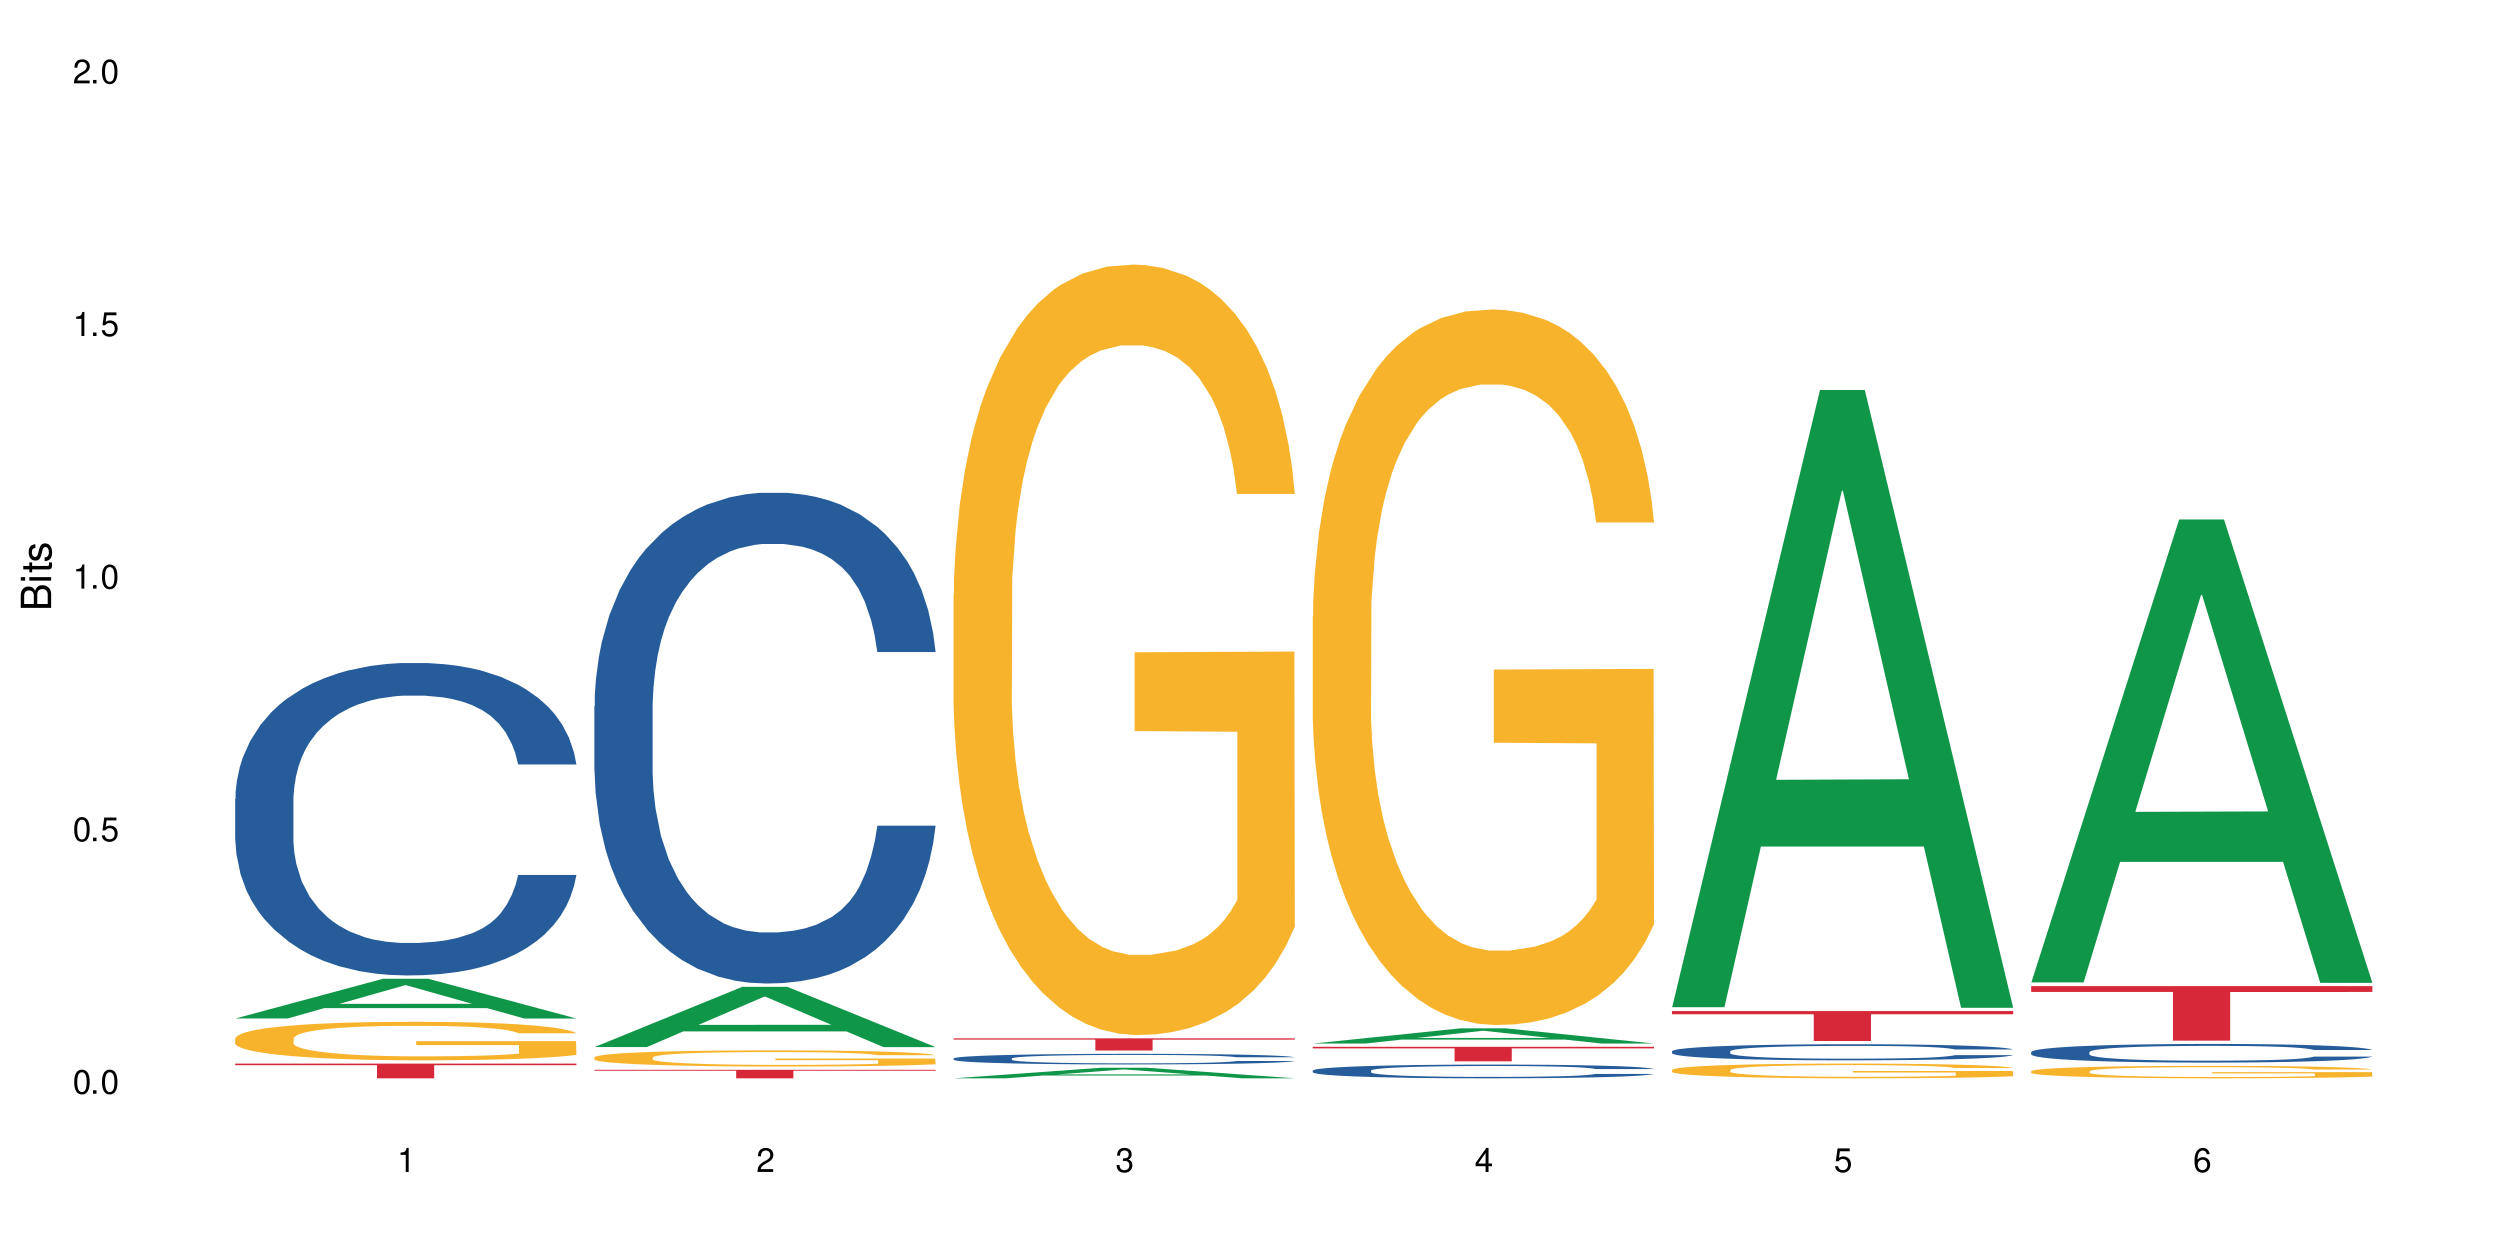 <?xml version="1.0" encoding="UTF-8"?>
<svg xmlns="http://www.w3.org/2000/svg" xmlns:xlink="http://www.w3.org/1999/xlink" width="720" height="360" viewBox="0 0 720 360">
<defs>
<g>
<g id="glyph-0-0">
</g>
<g id="glyph-0-1">
<path d="M 2.641 -6.938 C 2 -6.938 1.422 -6.656 1.078 -6.172 C 0.641 -5.562 0.406 -4.641 0.406 -3.359 C 0.406 -1.016 1.188 0.219 2.641 0.219 C 4.078 0.219 4.859 -1.016 4.859 -3.297 C 4.859 -4.641 4.656 -5.547 4.203 -6.172 C 3.844 -6.656 3.281 -6.938 2.641 -6.938 Z M 2.641 -6.188 C 3.547 -6.188 4 -5.25 4 -3.375 C 4 -1.406 3.562 -0.484 2.625 -0.484 C 1.734 -0.484 1.281 -1.438 1.281 -3.344 C 1.281 -5.25 1.734 -6.188 2.641 -6.188 Z M 2.641 -6.188 "/>
</g>
<g id="glyph-0-2">
<path d="M 1.828 -1 L 0.828 -1 L 0.828 0 L 1.828 0 Z M 1.828 -1 "/>
</g>
<g id="glyph-0-3">
<path d="M 4.562 -6.797 L 1.062 -6.797 L 0.547 -3.094 L 1.328 -3.094 C 1.719 -3.562 2.047 -3.734 2.578 -3.734 C 3.484 -3.734 4.062 -3.109 4.062 -2.094 C 4.062 -1.125 3.484 -0.531 2.578 -0.531 C 1.828 -0.531 1.375 -0.906 1.188 -1.672 L 0.328 -1.672 C 0.453 -1.109 0.547 -0.844 0.75 -0.594 C 1.125 -0.078 1.828 0.219 2.594 0.219 C 3.969 0.219 4.922 -0.781 4.922 -2.219 C 4.922 -3.562 4.031 -4.484 2.719 -4.484 C 2.25 -4.484 1.859 -4.359 1.469 -4.062 L 1.734 -5.969 L 4.562 -5.969 Z M 4.562 -6.797 "/>
</g>
<g id="glyph-0-4">
<path d="M 2.484 -4.938 L 2.484 0 L 3.328 0 L 3.328 -6.938 L 2.766 -6.938 C 2.469 -5.875 2.281 -5.734 0.984 -5.562 L 0.984 -4.938 Z M 2.484 -4.938 "/>
</g>
<g id="glyph-0-5">
<path d="M 4.859 -0.828 L 1.281 -0.828 C 1.359 -1.406 1.672 -1.781 2.5 -2.281 L 3.469 -2.828 C 4.406 -3.344 4.906 -4.062 4.906 -4.906 C 4.906 -5.484 4.672 -6.031 4.266 -6.406 C 3.859 -6.766 3.375 -6.938 2.719 -6.938 C 1.859 -6.938 1.219 -6.625 0.844 -6.031 C 0.609 -5.672 0.5 -5.234 0.484 -4.531 L 1.328 -4.531 C 1.359 -5.016 1.406 -5.281 1.531 -5.516 C 1.75 -5.938 2.188 -6.203 2.703 -6.203 C 3.469 -6.203 4.031 -5.641 4.031 -4.891 C 4.031 -4.344 3.719 -3.859 3.125 -3.516 L 2.234 -3 C 0.812 -2.172 0.406 -1.531 0.328 -0.016 L 4.859 -0.016 Z M 4.859 -0.828 "/>
</g>
<g id="glyph-0-6">
<path d="M 2.125 -3.188 L 2.578 -3.188 C 3.5 -3.188 3.984 -2.766 3.984 -1.922 C 3.984 -1.062 3.469 -0.531 2.594 -0.531 C 1.656 -0.531 1.203 -1 1.156 -2.016 L 0.312 -2.016 C 0.344 -1.453 0.438 -1.094 0.609 -0.781 C 0.953 -0.109 1.625 0.219 2.547 0.219 C 3.953 0.219 4.859 -0.625 4.859 -1.938 C 4.859 -2.828 4.516 -3.297 3.703 -3.594 C 4.344 -3.844 4.656 -4.328 4.656 -5.031 C 4.656 -6.219 3.875 -6.938 2.578 -6.938 C 1.203 -6.938 0.484 -6.172 0.453 -4.703 L 1.297 -4.703 C 1.312 -5.125 1.344 -5.359 1.453 -5.578 C 1.641 -5.969 2.062 -6.203 2.594 -6.203 C 3.344 -6.203 3.797 -5.75 3.797 -5 C 3.797 -4.516 3.609 -4.219 3.25 -4.047 C 3.016 -3.953 2.703 -3.922 2.125 -3.906 Z M 2.125 -3.188 "/>
</g>
<g id="glyph-0-7">
<path d="M 3.141 -1.672 L 3.141 0 L 3.984 0 L 3.984 -1.672 L 4.984 -1.672 L 4.984 -2.438 L 3.984 -2.438 L 3.984 -6.938 L 3.359 -6.938 L 0.266 -2.578 L 0.266 -1.672 Z M 3.141 -2.438 L 1 -2.438 L 3.141 -5.5 Z M 3.141 -2.438 "/>
</g>
<g id="glyph-0-8">
<path d="M 4.781 -5.125 C 4.609 -6.266 3.891 -6.938 2.844 -6.938 C 2.094 -6.938 1.422 -6.578 1.031 -5.953 C 0.594 -5.266 0.406 -4.422 0.406 -3.172 C 0.406 -2 0.578 -1.25 0.984 -0.641 C 1.359 -0.078 1.953 0.219 2.703 0.219 C 3.984 0.219 4.922 -0.75 4.922 -2.094 C 4.922 -3.375 4.062 -4.281 2.844 -4.281 C 2.172 -4.281 1.641 -4.031 1.281 -3.516 C 1.281 -5.234 1.828 -6.188 2.797 -6.188 C 3.391 -6.188 3.797 -5.797 3.938 -5.125 Z M 2.734 -3.531 C 3.547 -3.531 4.062 -2.953 4.062 -2.031 C 4.062 -1.156 3.484 -0.531 2.703 -0.531 C 1.922 -0.531 1.328 -1.188 1.328 -2.078 C 1.328 -2.938 1.906 -3.531 2.734 -3.531 Z M 2.734 -3.531 "/>
</g>
<g id="glyph-1-0">
</g>
<g id="glyph-1-1">
<path d="M 0 -0.953 L 0 -4.891 C 0 -5.719 -0.234 -6.344 -0.734 -6.797 C -1.188 -7.234 -1.812 -7.469 -2.5 -7.469 C -3.547 -7.469 -4.188 -7 -4.625 -5.875 C -4.984 -6.688 -5.625 -7.094 -6.531 -7.094 C -7.172 -7.094 -7.734 -6.859 -8.141 -6.391 C -8.562 -5.922 -8.75 -5.344 -8.75 -4.5 L -8.75 -0.953 Z M -4.984 -2.062 L -7.766 -2.062 L -7.766 -4.219 C -7.766 -4.844 -7.688 -5.203 -7.453 -5.5 C -7.219 -5.812 -6.859 -5.969 -6.375 -5.969 C -5.891 -5.969 -5.531 -5.812 -5.297 -5.5 C -5.062 -5.203 -4.984 -4.844 -4.984 -4.219 Z M -0.984 -2.062 L -4 -2.062 L -4 -4.781 C -4 -5.766 -3.438 -6.359 -2.484 -6.359 C -1.547 -6.359 -0.984 -5.766 -0.984 -4.781 Z M -0.984 -2.062 "/>
</g>
<g id="glyph-1-2">
<path d="M -6.281 -1.797 L -6.281 -0.797 L 0 -0.797 L 0 -1.797 Z M -8.75 -1.797 L -8.75 -0.797 L -7.484 -0.797 L -7.484 -1.797 Z M -8.75 -1.797 "/>
</g>
<g id="glyph-1-3">
<path d="M -6.281 -3.047 L -6.281 -2.016 L -8.016 -2.016 L -8.016 -1.016 L -6.281 -1.016 L -6.281 -0.172 L -5.469 -0.172 L -5.469 -1.016 L -0.719 -1.016 C -0.078 -1.016 0.281 -1.453 0.281 -2.234 C 0.281 -2.5 0.25 -2.719 0.188 -3.047 L -0.641 -3.047 C -0.609 -2.906 -0.594 -2.766 -0.594 -2.562 C -0.594 -2.141 -0.719 -2.016 -1.156 -2.016 L -5.469 -2.016 L -5.469 -3.047 Z M -6.281 -3.047 "/>
</g>
<g id="glyph-1-4">
<path d="M -4.531 -5.25 C -5.766 -5.25 -6.469 -4.422 -6.469 -2.969 C -6.469 -1.516 -5.719 -0.562 -4.547 -0.562 C -3.562 -0.562 -3.094 -1.062 -2.734 -2.562 L -2.516 -3.484 C -2.344 -4.188 -2.094 -4.469 -1.641 -4.469 C -1.047 -4.469 -0.641 -3.875 -0.641 -3 C -0.641 -2.453 -0.797 -2 -1.062 -1.75 C -1.25 -1.594 -1.422 -1.531 -1.875 -1.469 L -1.875 -0.406 C -0.422 -0.453 0.281 -1.266 0.281 -2.922 C 0.281 -4.5 -0.5 -5.516 -1.719 -5.516 C -2.656 -5.516 -3.172 -4.984 -3.469 -3.734 L -3.703 -2.766 C -3.891 -1.953 -4.156 -1.609 -4.594 -1.609 C -5.188 -1.609 -5.547 -2.125 -5.547 -2.938 C -5.547 -3.75 -5.203 -4.172 -4.531 -4.203 Z M -4.531 -5.25 "/>
</g>
</g>
</defs>
<rect x="-72" y="-36" width="864" height="432" fill="rgb(100%, 100%, 100%)" fill-opacity="1"/>
<path fill-rule="nonzero" fill="rgb(6.275%, 58.824%, 28.235%)" fill-opacity="1" d="M 67.73 293.324 L 67.836 293.316 L 110.359 281.875 L 123.273 281.875 L 166.008 293.336 L 150.992 293.336 L 140.281 290.344 L 93.352 290.344 L 82.852 293.324 L 67.73 293.324 L 97.863 289.109 L 135.977 289.098 L 116.973 283.75 L 116.766 283.738 L 116.555 283.77 L 97.758 289.098 L 97.863 289.109 Z M 67.73 293.324 "/>
<path fill-rule="nonzero" fill="rgb(14.51%, 36.078%, 60%)" fill-opacity="1" d="M 67.73 230.113 L 67.852 230.031 L 67.852 228.059 L 68.211 224.934 L 69.051 220.984 L 69.887 218.27 L 72.047 213.418 L 75.043 208.73 L 78.156 205.113 L 80.434 202.977 L 82.473 201.332 L 87.145 198.289 L 90.145 196.727 L 93.379 195.328 L 97.332 193.93 L 100.211 193.105 L 106.684 191.789 L 111.477 191.215 L 115.191 190.969 L 123.223 190.969 L 128.016 191.297 L 131.492 191.707 L 135.324 192.367 L 138.562 193.105 L 144.195 194.914 L 149.227 197.219 L 151.504 198.535 L 155.102 201.082 L 157.855 203.551 L 159.773 205.688 L 161.934 208.73 L 163.848 212.434 L 165.289 216.625 L 166.008 220.164 L 149.227 220.164 L 148.391 216.871 L 147.43 214.324 L 145.633 210.953 L 143.836 208.566 L 141.316 206.184 L 139.039 204.621 L 135.926 203.059 L 133.168 202.07 L 130.293 201.332 L 127.535 200.836 L 122.262 200.344 L 116.148 200.344 L 113.871 200.508 L 109.199 201.164 L 106.684 201.742 L 103.086 202.895 L 100.57 203.961 L 97.574 205.605 L 95.535 207.004 L 93.02 209.145 L 91.223 211.035 L 89.184 213.746 L 87.984 215.805 L 86.906 218.105 L 85.949 220.82 L 85.23 223.699 L 84.75 226.742 L 84.508 229.703 L 84.508 242.449 L 84.75 245.41 L 85.348 248.863 L 86.906 253.879 L 89.184 258.238 L 91.82 261.691 L 94.336 264.16 L 95.777 265.309 L 97.691 266.625 L 100.688 268.27 L 105.004 269.914 L 107.52 270.574 L 111.355 271.23 L 115.312 271.559 L 120.586 271.559 L 125.258 271.23 L 128.375 270.82 L 131.609 270.16 L 136.043 268.766 L 138.801 267.449 L 141.199 265.887 L 142.996 264.324 L 144.195 263.008 L 145.992 260.457 L 147.43 257.66 L 148.508 254.785 L 149.227 251.988 L 166.008 251.988 L 165.289 255.277 L 164.207 258.484 L 163.129 260.871 L 161.453 263.746 L 159.535 266.297 L 156.777 269.176 L 154.5 271.066 L 151.504 273.121 L 148.75 274.684 L 145.754 276.082 L 141.316 277.727 L 138.441 278.551 L 135.324 279.289 L 131.609 279.949 L 126.938 280.523 L 121.902 280.852 L 117.227 280.934 L 112.195 280.77 L 108.48 280.441 L 103.566 279.703 L 97.453 278.223 L 93.02 276.66 L 89.543 275.098 L 86.547 273.453 L 83.191 271.23 L 78.875 267.613 L 76.238 264.816 L 74.441 262.516 L 72.406 259.309 L 70.969 256.43 L 69.289 251.824 L 68.09 245.984 L 67.73 241.461 Z M 67.73 230.113 "/>
<path fill-rule="nonzero" fill="rgb(96.863%, 70.196%, 16.863%)" fill-opacity="1" d="M 67.73 299.031 L 67.852 299.023 L 67.852 298.82 L 68.332 298.363 L 69.527 297.734 L 71.086 297.219 L 72.766 296.812 L 73.844 296.598 L 75.641 296.297 L 77.199 296.07 L 81.152 295.617 L 86.188 295.191 L 88.945 295.008 L 92.059 294.836 L 96.496 294.645 L 98.531 294.57 L 104.766 294.41 L 111.836 294.309 L 119.625 294.277 L 123.223 294.289 L 128.133 294.328 L 134.848 294.441 L 138.68 294.543 L 141.676 294.645 L 144.793 294.773 L 148.629 294.977 L 152.223 295.223 L 155.102 295.465 L 157.977 295.77 L 160.375 296.094 L 162.41 296.449 L 164.207 296.871 L 165.289 297.227 L 166.008 297.582 L 149.348 297.582 L 148.391 297.227 L 147.309 296.953 L 145.512 296.621 L 143.715 296.375 L 141.918 296.184 L 138.562 295.922 L 135.684 295.758 L 132.09 295.617 L 128.613 295.523 L 124.66 295.465 L 122.262 295.445 L 115.91 295.445 L 110.156 295.516 L 106.801 295.598 L 104.406 295.676 L 101.047 295.828 L 99.012 295.949 L 97.812 296.031 L 94.219 296.348 L 91.82 296.629 L 90.504 296.824 L 88.824 297.125 L 87.625 297.398 L 86.309 297.805 L 85.59 298.109 L 84.629 298.801 L 84.508 300.625 L 84.871 301.008 L 85.59 301.426 L 86.547 301.789 L 87.984 302.176 L 89.422 302.469 L 91.941 302.863 L 94.098 303.129 L 95.777 303.301 L 99.012 303.574 L 100.328 303.664 L 103.445 303.848 L 106.684 303.988 L 110.637 304.109 L 113.633 304.172 L 118.426 304.223 L 124.539 304.223 L 131.73 304.16 L 136.285 304.082 L 139.398 304 L 141.438 303.93 L 143.953 303.816 L 145.754 303.715 L 147.43 303.605 L 149.469 303.43 L 149.469 301.008 L 119.863 301 L 119.863 299.863 L 165.887 299.852 L 166.008 303.816 L 163.488 304.09 L 160.375 304.355 L 157.379 304.555 L 154.262 304.73 L 149.828 304.922 L 146.23 305.043 L 140.719 305.184 L 135.684 305.277 L 130.41 305.336 L 125.738 305.367 L 120.223 305.379 L 115.312 305.355 L 110.039 305.297 L 105.844 305.215 L 102.008 305.113 L 98.172 304.98 L 93.379 304.77 L 90.262 304.598 L 87.027 304.383 L 83.789 304.129 L 80.914 303.855 L 78.996 303.645 L 77.078 303.402 L 75.043 303.098 L 73.125 302.754 L 71.688 302.438 L 70.367 302.082 L 69.41 301.75 L 68.449 301.293 L 67.969 300.926 L 67.73 300.613 Z M 67.73 299.031 "/>
<path fill-rule="nonzero" fill="rgb(83.922%, 15.686%, 22.353%)" fill-opacity="1" d="M 67.73 306.32 L 166.008 306.32 L 166.008 306.773 L 125.047 306.777 L 125.047 310.555 L 108.57 310.555 L 108.57 306.781 L 108.332 306.773 L 67.73 306.773 Z M 67.73 306.32 "/>
<path fill-rule="nonzero" fill="rgb(6.275%, 58.824%, 28.235%)" fill-opacity="1" d="M 171.18 301.551 L 171.285 301.535 L 213.809 284.199 L 226.723 284.199 L 269.453 301.57 L 254.441 301.57 L 243.73 297.035 L 196.797 297.035 L 186.297 301.551 L 171.18 301.551 L 201.312 295.16 L 239.426 295.141 L 220.422 287.035 L 220.211 287.02 L 220 287.07 L 201.207 295.141 L 201.312 295.16 Z M 171.18 301.551 "/>
<path fill-rule="nonzero" fill="rgb(14.51%, 36.078%, 60%)" fill-opacity="1" d="M 171.18 203.426 L 171.297 203.297 L 171.297 200.199 L 171.66 195.289 L 172.496 189.09 L 173.336 184.824 L 175.492 177.203 L 178.488 169.84 L 181.605 164.156 L 183.883 160.801 L 185.922 158.215 L 190.594 153.438 L 193.59 150.98 L 196.828 148.785 L 200.781 146.59 L 203.656 145.297 L 210.129 143.23 L 214.922 142.328 L 218.641 141.941 L 226.668 141.941 L 231.461 142.457 L 234.938 143.102 L 238.773 144.137 L 242.008 145.297 L 247.641 148.141 L 252.676 151.758 L 254.953 153.824 L 258.547 157.828 L 261.305 161.703 L 263.223 165.062 L 265.379 169.84 L 267.297 175.652 L 268.734 182.242 L 269.453 187.797 L 252.676 187.797 L 251.836 182.629 L 250.879 178.625 L 249.082 173.328 L 247.281 169.582 L 244.766 165.836 L 242.488 163.383 L 239.371 160.93 L 236.617 159.379 L 233.738 158.215 L 230.984 157.441 L 225.711 156.664 L 219.598 156.664 L 217.32 156.926 L 212.645 157.957 L 210.129 158.863 L 206.535 160.672 L 204.016 162.348 L 201.02 164.934 L 198.984 167.129 L 196.469 170.488 L 194.668 173.457 L 192.633 177.723 L 191.434 180.949 L 190.355 184.566 L 189.395 188.828 L 188.676 193.352 L 188.199 198.129 L 187.957 202.781 L 187.957 222.805 L 188.199 227.453 L 188.797 232.879 L 190.355 240.758 L 192.633 247.605 L 195.27 253.031 L 197.785 256.906 L 199.223 258.715 L 201.141 260.781 L 204.137 263.363 L 208.453 265.945 L 210.969 266.98 L 214.805 268.016 L 218.758 268.531 L 224.031 268.531 L 228.707 268.016 L 231.82 267.367 L 235.059 266.336 L 239.492 264.137 L 242.25 262.07 L 244.645 259.617 L 246.445 257.164 L 247.641 255.098 L 249.441 251.094 L 250.879 246.699 L 251.957 242.18 L 252.676 237.785 L 269.453 237.785 L 268.734 242.953 L 267.656 247.992 L 266.578 251.738 L 264.898 256.258 L 262.984 260.262 L 260.227 264.785 L 257.949 267.754 L 254.953 270.984 L 252.195 273.438 L 249.199 275.637 L 244.766 278.219 L 241.891 279.512 L 238.773 280.672 L 235.059 281.707 L 230.383 282.609 L 225.352 283.129 L 220.676 283.258 L 215.645 283 L 211.926 282.48 L 207.012 281.32 L 200.902 278.992 L 196.469 276.539 L 192.992 274.086 L 189.996 271.5 L 186.641 268.016 L 182.324 262.332 L 179.688 257.938 L 177.891 254.32 L 175.852 249.285 L 174.414 244.762 L 172.738 237.527 L 171.539 228.355 L 171.18 221.254 Z M 171.18 203.426 "/>
<path fill-rule="nonzero" fill="rgb(96.863%, 70.196%, 16.863%)" fill-opacity="1" d="M 171.18 304.504 L 171.297 304.5 L 171.297 304.414 L 171.777 304.223 L 172.977 303.961 L 174.535 303.742 L 176.211 303.574 L 177.293 303.484 L 179.09 303.355 L 180.648 303.262 L 184.602 303.07 L 189.637 302.891 L 192.391 302.816 L 195.508 302.742 L 199.941 302.664 L 201.98 302.633 L 208.211 302.566 L 215.281 302.523 L 223.074 302.512 L 226.668 302.516 L 231.582 302.531 L 238.293 302.578 L 242.129 302.621 L 245.125 302.664 L 248.242 302.719 L 252.078 302.805 L 255.672 302.906 L 258.547 303.008 L 261.426 303.133 L 263.82 303.27 L 265.859 303.418 L 267.656 303.598 L 268.734 303.746 L 269.453 303.895 L 252.797 303.895 L 251.836 303.746 L 250.758 303.633 L 248.961 303.492 L 247.164 303.391 L 245.363 303.309 L 242.008 303.199 L 239.133 303.129 L 235.539 303.07 L 232.062 303.031 L 228.105 303.008 L 225.711 303 L 219.359 303 L 213.605 303.027 L 210.25 303.062 L 207.852 303.098 L 204.496 303.16 L 202.461 303.211 L 201.262 303.246 L 197.664 303.375 L 195.27 303.496 L 193.949 303.578 L 192.273 303.703 L 191.074 303.82 L 189.754 303.988 L 189.035 304.117 L 188.078 304.406 L 187.957 305.172 L 188.316 305.332 L 189.035 305.508 L 189.996 305.66 L 191.434 305.82 L 192.871 305.945 L 195.387 306.109 L 197.547 306.219 L 199.223 306.293 L 202.461 306.406 L 203.777 306.445 L 206.895 306.523 L 210.129 306.582 L 214.086 306.633 L 217.082 306.656 L 221.875 306.68 L 227.988 306.68 L 235.18 306.652 L 239.73 306.621 L 242.848 306.586 L 244.887 306.555 L 247.402 306.508 L 249.199 306.469 L 250.879 306.422 L 252.914 306.348 L 252.914 305.332 L 223.312 305.328 L 223.312 304.852 L 269.336 304.848 L 269.453 306.508 L 266.938 306.625 L 263.82 306.734 L 260.824 306.82 L 257.711 306.891 L 253.273 306.973 L 249.68 307.023 L 244.168 307.082 L 239.133 307.121 L 233.859 307.148 L 229.184 307.16 L 223.672 307.164 L 218.758 307.156 L 213.484 307.129 L 209.289 307.098 L 205.457 307.055 L 201.621 307 L 196.828 306.91 L 193.711 306.836 L 190.473 306.746 L 187.238 306.641 L 184.363 306.527 L 182.445 306.438 L 180.527 306.336 L 178.488 306.207 L 176.57 306.062 L 175.133 305.93 L 173.816 305.781 L 172.855 305.641 L 171.898 305.449 L 171.418 305.297 L 171.18 305.168 Z M 171.18 304.504 "/>
<path fill-rule="nonzero" fill="rgb(83.922%, 15.686%, 22.353%)" fill-opacity="1" d="M 171.18 308.105 L 269.453 308.105 L 269.453 308.367 L 228.496 308.371 L 228.496 310.555 L 212.02 310.555 L 212.02 308.371 L 211.777 308.367 L 171.18 308.367 Z M 171.18 308.105 "/>
<path fill-rule="nonzero" fill="rgb(6.275%, 58.824%, 28.235%)" fill-opacity="1" d="M 274.629 310.551 L 274.73 310.551 L 317.254 307.5 L 330.168 307.5 L 372.902 310.555 L 357.887 310.555 L 347.18 309.758 L 300.246 309.758 L 289.746 310.551 L 274.629 310.551 L 304.762 309.43 L 342.875 309.426 L 323.871 308 L 323.66 307.996 L 323.449 308.004 L 304.656 309.426 L 304.762 309.43 Z M 274.629 310.551 "/>
<path fill-rule="nonzero" fill="rgb(14.51%, 36.078%, 60%)" fill-opacity="1" d="M 274.629 304.832 L 274.746 304.832 L 274.746 304.762 L 275.105 304.656 L 275.945 304.523 L 276.785 304.43 L 278.941 304.266 L 281.938 304.105 L 285.055 303.984 L 287.332 303.91 L 289.367 303.855 L 294.043 303.754 L 297.039 303.699 L 300.273 303.652 L 304.23 303.605 L 307.105 303.578 L 313.578 303.531 L 318.371 303.512 L 322.086 303.504 L 330.117 303.504 L 334.91 303.516 L 338.387 303.527 L 342.223 303.551 L 345.457 303.578 L 351.09 303.637 L 356.125 303.715 L 358.402 303.762 L 361.996 303.848 L 364.754 303.93 L 366.672 304.004 L 368.828 304.105 L 370.746 304.234 L 372.184 304.375 L 372.902 304.496 L 356.125 304.496 L 355.285 304.383 L 354.324 304.297 L 352.527 304.184 L 350.73 304.102 L 348.215 304.02 L 345.938 303.969 L 342.82 303.914 L 340.062 303.879 L 337.188 303.855 L 334.43 303.84 L 329.156 303.82 L 323.047 303.82 L 320.77 303.828 L 316.094 303.852 L 313.578 303.871 L 309.98 303.91 L 307.465 303.945 L 304.469 304 L 302.434 304.047 L 299.914 304.121 L 298.117 304.184 L 296.078 304.277 L 294.883 304.348 L 293.801 304.426 L 292.844 304.516 L 292.125 304.617 L 291.645 304.719 L 291.406 304.82 L 291.406 305.254 L 291.645 305.352 L 292.246 305.469 L 293.801 305.641 L 296.078 305.789 L 298.715 305.906 L 301.234 305.988 L 302.672 306.027 L 304.59 306.074 L 307.586 306.129 L 311.898 306.184 L 314.418 306.207 L 318.25 306.23 L 322.207 306.242 L 327.48 306.242 L 332.152 306.23 L 335.27 306.215 L 338.508 306.191 L 342.941 306.145 L 345.695 306.102 L 348.094 306.047 L 349.891 305.996 L 351.09 305.949 L 352.887 305.863 L 354.324 305.77 L 355.406 305.672 L 356.125 305.574 L 372.902 305.574 L 372.184 305.688 L 371.105 305.797 L 370.027 305.879 L 368.348 305.977 L 366.43 306.062 L 363.676 306.16 L 361.398 306.223 L 358.402 306.293 L 355.645 306.348 L 352.648 306.395 L 348.215 306.449 L 345.336 306.477 L 342.223 306.504 L 338.508 306.523 L 333.832 306.543 L 328.797 306.555 L 324.125 306.559 L 319.09 306.555 L 315.375 306.543 L 310.461 306.516 L 304.348 306.465 L 299.914 306.414 L 296.438 306.359 L 293.441 306.305 L 290.086 306.23 L 285.773 306.105 L 283.137 306.012 L 281.34 305.934 L 279.301 305.824 L 277.863 305.727 L 276.184 305.57 L 274.988 305.371 L 274.629 305.219 Z M 274.629 304.832 "/>
<path fill-rule="nonzero" fill="rgb(96.863%, 70.196%, 16.863%)" fill-opacity="1" d="M 274.629 171.234 L 274.746 171.031 L 274.746 166.977 L 275.227 157.859 L 276.426 145.293 L 277.984 134.957 L 279.66 126.852 L 280.738 122.598 L 282.535 116.516 L 284.094 112.059 L 288.051 102.938 L 293.082 94.426 L 295.84 90.781 L 298.957 87.336 L 303.391 83.484 L 305.43 82.066 L 311.66 78.824 L 318.73 76.797 L 326.52 76.188 L 330.117 76.391 L 335.031 77.203 L 341.742 79.43 L 345.578 81.457 L 348.574 83.484 L 351.688 86.117 L 355.523 90.172 L 359.121 95.035 L 361.996 99.898 L 364.871 105.98 L 367.27 112.465 L 369.309 119.559 L 371.105 128.066 L 372.184 135.16 L 372.902 142.254 L 356.242 142.254 L 355.285 135.16 L 354.207 129.691 L 352.41 123 L 350.609 118.137 L 348.812 114.289 L 345.457 109.02 L 342.582 105.777 L 338.984 102.938 L 335.512 101.113 L 331.555 99.898 L 329.156 99.492 L 322.805 99.492 L 317.055 100.914 L 313.699 102.535 L 311.301 104.156 L 307.945 107.195 L 305.906 109.625 L 304.707 111.246 L 301.113 117.531 L 298.715 123.203 L 297.398 127.055 L 295.719 133.133 L 294.523 138.605 L 293.203 146.711 L 292.484 152.793 L 291.527 166.574 L 291.406 203.051 L 291.766 210.75 L 292.484 219.062 L 293.441 226.355 L 294.883 234.059 L 296.32 239.934 L 298.836 247.836 L 300.992 253.105 L 302.672 256.551 L 305.906 262.023 L 307.227 263.848 L 310.34 267.496 L 313.578 270.332 L 317.531 272.766 L 320.527 273.98 L 325.324 274.992 L 331.434 274.992 L 338.625 273.777 L 343.18 272.156 L 346.297 270.535 L 348.332 269.117 L 350.852 266.887 L 352.648 264.859 L 354.324 262.633 L 356.363 259.188 L 356.363 210.75 L 326.762 210.551 L 326.762 187.852 L 372.781 187.648 L 372.902 266.887 L 370.387 272.359 L 367.27 277.629 L 364.273 281.68 L 361.156 285.125 L 356.723 288.977 L 353.129 291.41 L 347.613 294.246 L 342.582 296.07 L 337.309 297.285 L 332.633 297.895 L 327.121 298.098 L 322.207 297.691 L 316.934 296.477 L 312.738 294.855 L 308.902 292.828 L 305.07 290.191 L 300.273 285.938 L 297.16 282.492 L 293.922 278.234 L 290.688 273.168 L 287.809 267.699 L 285.895 263.441 L 283.977 258.578 L 281.938 252.5 L 280.02 245.609 L 278.582 239.324 L 277.262 232.234 L 276.305 225.547 L 275.348 216.426 L 274.867 209.129 L 274.629 202.848 Z M 274.629 171.234 "/>
<path fill-rule="nonzero" fill="rgb(83.922%, 15.686%, 22.353%)" fill-opacity="1" d="M 274.629 299.039 L 372.902 299.039 L 372.902 299.414 L 331.945 299.418 L 331.945 302.562 L 315.465 302.562 L 315.465 299.422 L 315.227 299.414 L 274.629 299.414 Z M 274.629 299.039 "/>
<path fill-rule="nonzero" fill="rgb(6.275%, 58.824%, 28.235%)" fill-opacity="1" d="M 378.074 300.543 L 378.18 300.539 L 420.703 296.152 L 433.617 296.152 L 476.352 300.547 L 461.336 300.547 L 450.625 299.402 L 403.695 299.402 L 393.195 300.543 L 378.074 300.543 L 408.207 298.926 L 446.32 298.922 L 427.316 296.871 L 427.109 296.867 L 426.898 296.879 L 408.105 298.922 L 408.207 298.926 Z M 378.074 300.543 "/>
<path fill-rule="nonzero" fill="rgb(14.51%, 36.078%, 60%)" fill-opacity="1" d="M 378.074 308.324 L 378.195 308.32 L 378.195 308.234 L 378.555 308.094 L 379.395 307.922 L 380.23 307.805 L 382.391 307.59 L 385.387 307.383 L 388.5 307.227 L 390.777 307.133 L 392.816 307.059 L 397.492 306.926 L 400.488 306.855 L 403.723 306.797 L 407.676 306.734 L 410.555 306.699 L 417.027 306.641 L 421.82 306.613 L 425.535 306.605 L 433.566 306.605 L 438.359 306.617 L 441.836 306.637 L 445.668 306.664 L 448.906 306.699 L 454.539 306.777 L 459.57 306.879 L 461.848 306.938 L 465.445 307.047 L 468.199 307.156 L 470.117 307.25 L 472.277 307.383 L 474.191 307.547 L 475.633 307.73 L 476.352 307.887 L 459.57 307.887 L 458.734 307.742 L 457.773 307.629 L 455.977 307.48 L 454.18 307.375 L 451.66 307.273 L 449.383 307.203 L 446.27 307.137 L 443.512 307.09 L 440.637 307.059 L 437.879 307.039 L 432.605 307.016 L 426.492 307.016 L 424.215 307.023 L 419.543 307.051 L 417.027 307.078 L 413.43 307.129 L 410.914 307.176 L 407.918 307.246 L 405.879 307.309 L 403.363 307.402 L 401.566 307.484 L 399.527 307.605 L 398.328 307.695 L 397.25 307.797 L 396.293 307.914 L 395.574 308.043 L 395.094 308.176 L 394.855 308.305 L 394.855 308.863 L 395.094 308.996 L 395.691 309.148 L 397.25 309.367 L 399.527 309.559 L 402.164 309.711 L 404.68 309.816 L 406.121 309.867 L 408.035 309.926 L 411.035 310 L 415.348 310.07 L 417.863 310.102 L 421.699 310.129 L 425.656 310.145 L 430.93 310.145 L 435.602 310.129 L 438.719 310.109 L 441.953 310.082 L 446.387 310.02 L 449.145 309.961 L 451.543 309.895 L 453.34 309.824 L 454.539 309.77 L 456.336 309.656 L 457.773 309.531 L 458.852 309.406 L 459.57 309.285 L 476.352 309.285 L 475.633 309.43 L 474.555 309.57 L 473.473 309.676 L 471.797 309.801 L 469.879 309.914 L 467.121 310.039 L 464.844 310.121 L 461.848 310.211 L 459.094 310.281 L 456.098 310.344 L 451.66 310.414 L 448.785 310.449 L 445.668 310.484 L 441.953 310.512 L 437.281 310.535 L 432.246 310.551 L 427.574 310.555 L 422.539 310.547 L 418.824 310.535 L 413.91 310.5 L 407.797 310.438 L 403.363 310.367 L 399.887 310.297 L 396.891 310.227 L 393.535 310.129 L 389.223 309.969 L 386.586 309.848 L 384.785 309.746 L 382.75 309.605 L 381.312 309.48 L 379.633 309.277 L 378.434 309.02 L 378.074 308.82 Z M 378.074 308.324 "/>
<path fill-rule="nonzero" fill="rgb(96.863%, 70.196%, 16.863%)" fill-opacity="1" d="M 378.074 177.391 L 378.195 177.203 L 378.195 173.438 L 378.676 164.969 L 379.871 153.301 L 381.43 143.699 L 383.109 136.172 L 384.188 132.219 L 385.984 126.574 L 387.543 122.434 L 391.496 113.965 L 396.531 106.059 L 399.289 102.672 L 402.402 99.473 L 406.84 95.895 L 408.875 94.578 L 415.109 91.566 L 422.18 89.684 L 429.969 89.121 L 433.566 89.309 L 438.48 90.059 L 445.191 92.129 L 449.023 94.012 L 452.02 95.895 L 455.137 98.344 L 458.973 102.105 L 462.566 106.625 L 465.445 111.141 L 468.32 116.785 L 470.719 122.809 L 472.754 129.398 L 474.555 137.301 L 475.633 143.891 L 476.352 150.477 L 459.691 150.477 L 458.734 143.891 L 457.652 138.809 L 455.855 132.598 L 454.059 128.078 L 452.262 124.504 L 448.906 119.609 L 446.027 116.598 L 442.434 113.965 L 438.957 112.27 L 435.004 111.141 L 432.605 110.766 L 426.254 110.766 L 420.5 112.082 L 417.145 113.586 L 414.75 115.094 L 411.395 117.914 L 409.355 120.176 L 408.156 121.68 L 404.562 127.516 L 402.164 132.785 L 400.848 136.359 L 399.168 142.008 L 397.969 147.09 L 396.652 154.617 L 395.934 160.262 L 394.973 173.062 L 394.855 206.941 L 395.215 214.094 L 395.934 221.809 L 396.891 228.586 L 398.328 235.734 L 399.766 241.195 L 402.285 248.535 L 404.441 253.43 L 406.121 256.629 L 409.355 261.711 L 410.672 263.402 L 413.789 266.793 L 417.027 269.426 L 420.98 271.684 L 423.977 272.812 L 428.77 273.754 L 434.883 273.754 L 442.074 272.625 L 446.629 271.121 L 449.746 269.613 L 451.781 268.297 L 454.297 266.227 L 456.098 264.344 L 457.773 262.273 L 459.812 259.074 L 459.812 214.094 L 430.211 213.902 L 430.211 192.824 L 476.23 192.637 L 476.352 266.227 L 473.832 271.309 L 470.719 276.203 L 467.723 279.965 L 464.605 283.164 L 460.172 286.742 L 456.574 289 L 451.062 291.637 L 446.027 293.328 L 440.754 294.457 L 436.082 295.023 L 430.57 295.211 L 425.656 294.836 L 420.383 293.707 L 416.188 292.199 L 412.352 290.316 L 408.516 287.871 L 403.723 283.918 L 400.605 280.719 L 397.371 276.766 L 394.133 272.062 L 391.258 266.98 L 389.34 263.027 L 387.422 258.512 L 385.387 252.863 L 383.469 246.465 L 382.031 240.629 L 380.711 234.043 L 379.754 227.832 L 378.793 219.363 L 378.316 212.586 L 378.074 206.75 Z M 378.074 177.391 "/>
<path fill-rule="nonzero" fill="rgb(83.922%, 15.686%, 22.353%)" fill-opacity="1" d="M 378.074 301.488 L 476.352 301.488 L 476.352 301.938 L 435.391 301.941 L 435.391 305.664 L 418.914 305.664 L 418.914 301.945 L 418.676 301.938 L 378.074 301.938 Z M 378.074 301.488 "/>
<path fill-rule="nonzero" fill="rgb(6.275%, 58.824%, 28.235%)" fill-opacity="1" d="M 481.523 290.074 L 481.629 289.906 L 524.152 112.328 L 537.066 112.328 L 579.797 290.238 L 564.785 290.238 L 554.074 243.797 L 507.141 243.797 L 496.641 290.074 L 481.523 290.074 L 511.656 224.586 L 549.77 224.422 L 530.766 141.395 L 530.555 141.227 L 530.348 141.727 L 511.551 224.422 L 511.656 224.586 Z M 481.523 290.074 "/>
<path fill-rule="nonzero" fill="rgb(14.51%, 36.078%, 60%)" fill-opacity="1" d="M 481.523 302.758 L 481.645 302.754 L 481.645 302.652 L 482.004 302.492 L 482.84 302.289 L 483.68 302.148 L 485.836 301.898 L 488.832 301.656 L 491.949 301.469 L 494.227 301.359 L 496.266 301.273 L 500.938 301.117 L 503.934 301.039 L 507.172 300.965 L 511.125 300.895 L 514 300.852 L 520.473 300.785 L 525.27 300.754 L 528.984 300.742 L 537.012 300.742 L 541.809 300.758 L 545.281 300.777 L 549.117 300.812 L 552.352 300.852 L 557.984 300.945 L 563.02 301.062 L 565.297 301.133 L 568.891 301.262 L 571.648 301.391 L 573.566 301.5 L 575.723 301.656 L 577.641 301.848 L 579.078 302.062 L 579.797 302.246 L 563.02 302.246 L 562.18 302.074 L 561.223 301.945 L 559.426 301.77 L 557.625 301.648 L 555.109 301.523 L 552.832 301.445 L 549.715 301.363 L 546.961 301.312 L 544.082 301.273 L 541.328 301.25 L 536.055 301.223 L 529.941 301.223 L 527.664 301.234 L 522.992 301.266 L 520.473 301.297 L 516.879 301.355 L 514.363 301.41 L 511.367 301.496 L 509.328 301.566 L 506.812 301.676 L 505.012 301.773 L 502.977 301.914 L 501.777 302.02 L 500.699 302.141 L 499.738 302.277 L 499.02 302.426 L 498.543 302.586 L 498.301 302.738 L 498.301 303.395 L 498.543 303.547 L 499.141 303.723 L 500.699 303.984 L 502.977 304.207 L 505.613 304.387 L 508.129 304.512 L 509.566 304.57 L 511.484 304.641 L 514.48 304.723 L 518.797 304.809 L 521.312 304.844 L 525.148 304.875 L 529.102 304.895 L 534.375 304.895 L 539.051 304.875 L 542.168 304.855 L 545.402 304.82 L 549.836 304.75 L 552.594 304.684 L 554.988 304.602 L 556.789 304.52 L 557.984 304.453 L 559.785 304.32 L 561.223 304.176 L 562.301 304.027 L 563.02 303.887 L 579.797 303.887 L 579.078 304.055 L 578 304.219 L 576.922 304.344 L 575.246 304.492 L 573.328 304.621 L 570.57 304.77 L 568.293 304.867 L 565.297 304.973 L 562.539 305.055 L 559.543 305.125 L 555.109 305.211 L 552.234 305.254 L 549.117 305.293 L 545.402 305.324 L 540.727 305.355 L 535.695 305.371 L 531.02 305.375 L 525.988 305.367 L 522.27 305.352 L 517.359 305.312 L 511.246 305.238 L 506.812 305.156 L 503.336 305.074 L 500.34 304.992 L 496.984 304.875 L 492.668 304.691 L 490.031 304.547 L 488.234 304.426 L 486.195 304.262 L 484.758 304.113 L 483.082 303.875 L 481.883 303.574 L 481.523 303.344 Z M 481.523 302.758 "/>
<path fill-rule="nonzero" fill="rgb(96.863%, 70.196%, 16.863%)" fill-opacity="1" d="M 481.523 308.133 L 481.645 308.129 L 481.645 308.051 L 482.121 307.879 L 483.32 307.637 L 484.879 307.441 L 486.555 307.285 L 487.637 307.203 L 489.434 307.09 L 490.992 307.004 L 494.945 306.828 L 499.98 306.668 L 502.734 306.598 L 505.852 306.531 L 510.285 306.457 L 512.324 306.43 L 518.555 306.367 L 525.629 306.328 L 533.418 306.316 L 537.012 306.32 L 541.926 306.336 L 548.637 306.379 L 552.473 306.418 L 555.469 306.457 L 558.586 306.508 L 562.422 306.586 L 566.016 306.68 L 568.891 306.77 L 571.77 306.887 L 574.164 307.012 L 576.203 307.145 L 578 307.309 L 579.078 307.445 L 579.797 307.578 L 563.141 307.578 L 562.18 307.445 L 561.102 307.34 L 559.305 307.211 L 557.508 307.117 L 555.711 307.047 L 552.352 306.945 L 549.477 306.883 L 545.883 306.828 L 542.406 306.793 L 538.449 306.77 L 536.055 306.762 L 529.703 306.762 L 523.949 306.789 L 520.594 306.82 L 518.195 306.852 L 514.84 306.91 L 512.805 306.957 L 511.605 306.988 L 508.008 307.105 L 505.613 307.215 L 504.293 307.289 L 502.617 307.406 L 501.418 307.508 L 500.098 307.664 L 499.379 307.781 L 498.422 308.043 L 498.301 308.742 L 498.66 308.887 L 499.379 309.047 L 500.34 309.184 L 501.777 309.332 L 503.215 309.445 L 505.73 309.594 L 507.891 309.695 L 509.566 309.762 L 512.805 309.867 L 514.121 309.902 L 517.238 309.973 L 520.473 310.023 L 524.43 310.07 L 527.426 310.094 L 532.219 310.113 L 538.332 310.113 L 545.523 310.09 L 550.078 310.059 L 553.191 310.027 L 555.23 310 L 557.746 309.961 L 559.543 309.922 L 561.223 309.879 L 563.258 309.812 L 563.258 308.887 L 533.656 308.883 L 533.656 308.449 L 579.68 308.445 L 579.797 309.961 L 577.281 310.062 L 574.164 310.164 L 571.168 310.242 L 568.055 310.309 L 563.617 310.383 L 560.023 310.426 L 554.512 310.48 L 549.477 310.516 L 544.203 310.539 L 539.531 310.551 L 534.016 310.555 L 529.102 310.547 L 523.828 310.523 L 519.637 310.492 L 515.801 310.453 L 511.965 310.402 L 507.172 310.324 L 504.055 310.258 L 500.82 310.176 L 497.582 310.078 L 494.707 309.977 L 492.789 309.895 L 490.871 309.801 L 488.832 309.684 L 486.918 309.555 L 485.477 309.434 L 484.16 309.297 L 483.199 309.168 L 482.242 308.996 L 481.762 308.855 L 481.523 308.738 Z M 481.523 308.133 "/>
<path fill-rule="nonzero" fill="rgb(83.922%, 15.686%, 22.353%)" fill-opacity="1" d="M 481.523 291.18 L 579.797 291.18 L 579.797 292.105 L 538.84 292.113 L 538.84 299.801 L 522.363 299.801 L 522.363 292.121 L 522.121 292.105 L 481.523 292.105 Z M 481.523 291.18 "/>
<path fill-rule="nonzero" fill="rgb(6.275%, 58.824%, 28.235%)" fill-opacity="1" d="M 584.973 282.938 L 585.074 282.812 L 627.598 149.605 L 640.512 149.605 L 683.246 283.062 L 668.23 283.062 L 657.523 248.227 L 610.59 248.227 L 600.09 282.938 L 584.973 282.938 L 615.105 233.812 L 653.219 233.688 L 634.215 171.41 L 634.004 171.285 L 633.793 171.66 L 615 233.688 L 615.105 233.812 Z M 584.973 282.938 "/>
<path fill-rule="nonzero" fill="rgb(14.51%, 36.078%, 60%)" fill-opacity="1" d="M 584.973 302.996 L 585.09 302.992 L 585.09 302.871 L 585.449 302.688 L 586.289 302.449 L 587.129 302.289 L 589.285 302 L 592.281 301.719 L 595.398 301.504 L 597.676 301.375 L 599.711 301.277 L 604.387 301.098 L 607.383 301.004 L 610.617 300.922 L 614.574 300.836 L 617.449 300.789 L 623.922 300.711 L 628.715 300.676 L 632.43 300.66 L 640.461 300.66 L 645.254 300.68 L 648.73 300.703 L 652.566 300.742 L 655.801 300.789 L 661.434 300.895 L 666.469 301.035 L 668.746 301.113 L 672.34 301.266 L 675.098 301.41 L 677.016 301.539 L 679.172 301.719 L 681.09 301.941 L 682.527 302.191 L 683.246 302.402 L 666.469 302.402 L 665.629 302.207 L 664.672 302.055 L 662.871 301.852 L 661.074 301.711 L 658.559 301.566 L 656.281 301.477 L 653.164 301.383 L 650.406 301.324 L 647.531 301.277 L 644.773 301.25 L 639.504 301.219 L 633.391 301.219 L 631.113 301.23 L 626.438 301.27 L 623.922 301.305 L 620.328 301.371 L 617.809 301.434 L 614.812 301.535 L 612.777 301.617 L 610.258 301.746 L 608.461 301.855 L 606.426 302.02 L 605.227 302.141 L 604.148 302.277 L 603.188 302.441 L 602.469 302.613 L 601.988 302.793 L 601.75 302.973 L 601.75 303.73 L 601.988 303.906 L 602.59 304.113 L 604.148 304.414 L 606.426 304.672 L 609.059 304.879 L 611.578 305.027 L 613.016 305.094 L 614.934 305.172 L 617.93 305.27 L 622.242 305.371 L 624.762 305.41 L 628.598 305.449 L 632.551 305.469 L 637.824 305.469 L 642.5 305.449 L 645.613 305.422 L 648.852 305.383 L 653.285 305.301 L 656.043 305.223 L 658.438 305.129 L 660.234 305.035 L 661.434 304.957 L 663.23 304.805 L 664.672 304.637 L 665.75 304.469 L 666.469 304.301 L 683.246 304.301 L 682.527 304.496 L 681.449 304.688 L 680.371 304.828 L 678.691 305 L 676.773 305.152 L 674.02 305.324 L 671.742 305.438 L 668.746 305.562 L 665.988 305.652 L 662.992 305.738 L 658.559 305.836 L 655.68 305.883 L 652.566 305.93 L 648.852 305.969 L 644.176 306.004 L 639.141 306.023 L 634.469 306.027 L 629.434 306.016 L 625.719 305.996 L 620.805 305.953 L 614.695 305.863 L 610.258 305.773 L 606.785 305.68 L 603.789 305.582 L 600.43 305.449 L 596.117 305.23 L 593.48 305.066 L 591.684 304.93 L 589.645 304.738 L 588.207 304.566 L 586.527 304.289 L 585.332 303.941 L 584.973 303.672 Z M 584.973 302.996 "/>
<path fill-rule="nonzero" fill="rgb(96.863%, 70.196%, 16.863%)" fill-opacity="1" d="M 584.973 308.504 L 585.09 308.5 L 585.09 308.434 L 585.57 308.289 L 586.77 308.086 L 588.328 307.918 L 590.004 307.785 L 591.082 307.719 L 592.883 307.621 L 594.438 307.547 L 598.395 307.398 L 603.426 307.262 L 606.184 307.203 L 609.301 307.148 L 613.734 307.086 L 615.773 307.062 L 622.004 307.012 L 629.074 306.977 L 636.867 306.969 L 640.461 306.973 L 645.375 306.984 L 652.086 307.02 L 655.922 307.055 L 658.918 307.086 L 662.035 307.129 L 665.867 307.195 L 669.465 307.273 L 672.34 307.352 L 675.215 307.449 L 677.613 307.555 L 679.652 307.668 L 681.449 307.805 L 682.527 307.922 L 683.246 308.035 L 666.586 308.035 L 665.629 307.922 L 664.551 307.832 L 662.754 307.727 L 660.953 307.645 L 659.156 307.582 L 655.801 307.5 L 652.926 307.445 L 649.328 307.398 L 645.855 307.371 L 641.898 307.352 L 639.504 307.344 L 633.148 307.344 L 627.398 307.367 L 624.043 307.395 L 621.645 307.422 L 618.289 307.469 L 616.25 307.508 L 615.055 307.535 L 611.457 307.637 L 609.059 307.727 L 607.742 307.789 L 606.062 307.887 L 604.867 307.977 L 603.547 308.109 L 602.828 308.207 L 601.871 308.43 L 601.75 309.02 L 602.109 309.145 L 602.828 309.277 L 603.789 309.395 L 605.227 309.52 L 606.664 309.613 L 609.18 309.742 L 611.336 309.828 L 613.016 309.883 L 616.25 309.973 L 617.57 310 L 620.688 310.059 L 623.922 310.105 L 627.875 310.145 L 630.871 310.164 L 635.668 310.18 L 641.777 310.18 L 648.969 310.16 L 653.523 310.137 L 656.641 310.109 L 658.676 310.086 L 661.195 310.051 L 662.992 310.02 L 664.672 309.98 L 666.707 309.926 L 666.707 309.145 L 637.105 309.141 L 637.105 308.773 L 683.125 308.77 L 683.246 310.051 L 680.73 310.141 L 677.613 310.223 L 674.617 310.289 L 671.5 310.344 L 667.066 310.406 L 663.473 310.445 L 657.957 310.492 L 652.926 310.523 L 647.652 310.543 L 642.977 310.551 L 637.465 310.555 L 632.551 310.547 L 627.277 310.527 L 623.082 310.504 L 619.246 310.469 L 615.414 310.426 L 610.617 310.359 L 607.504 310.305 L 604.266 310.234 L 601.031 310.152 L 598.156 310.062 L 596.238 309.996 L 594.32 309.918 L 592.281 309.816 L 590.363 309.707 L 588.926 309.605 L 587.609 309.492 L 586.648 309.383 L 585.691 309.234 L 585.211 309.117 L 584.973 309.016 Z M 584.973 308.504 "/>
<path fill-rule="nonzero" fill="rgb(83.922%, 15.686%, 22.353%)" fill-opacity="1" d="M 584.973 284.004 L 683.246 284.004 L 683.246 285.684 L 642.289 285.699 L 642.289 299.719 L 625.809 299.719 L 625.809 285.715 L 625.57 285.684 L 584.973 285.684 Z M 584.973 284.004 "/>
<g fill="rgb(0%, 0%, 0%)" fill-opacity="1">
<use xlink:href="#glyph-0-1" x="20.965" y="314.993"/>
<use xlink:href="#glyph-0-2" x="25.965" y="314.993"/>
<use xlink:href="#glyph-0-1" x="28.965" y="314.993"/>
</g>
<g fill="rgb(0%, 0%, 0%)" fill-opacity="1">
<use xlink:href="#glyph-0-1" x="20.965" y="242.251"/>
<use xlink:href="#glyph-0-2" x="25.965" y="242.251"/>
<use xlink:href="#glyph-0-3" x="28.965" y="242.251"/>
</g>
<g fill="rgb(0%, 0%, 0%)" fill-opacity="1">
<use xlink:href="#glyph-0-4" x="20.965" y="169.509"/>
<use xlink:href="#glyph-0-2" x="25.965" y="169.509"/>
<use xlink:href="#glyph-0-1" x="28.965" y="169.509"/>
</g>
<g fill="rgb(0%, 0%, 0%)" fill-opacity="1">
<use xlink:href="#glyph-0-4" x="20.965" y="96.767"/>
<use xlink:href="#glyph-0-2" x="25.965" y="96.767"/>
<use xlink:href="#glyph-0-3" x="28.965" y="96.767"/>
</g>
<g fill="rgb(0%, 0%, 0%)" fill-opacity="1">
<use xlink:href="#glyph-0-5" x="20.965" y="24.024"/>
<use xlink:href="#glyph-0-2" x="25.965" y="24.024"/>
<use xlink:href="#glyph-0-1" x="28.965" y="24.024"/>
</g>
<g fill="rgb(0%, 0%, 0%)" fill-opacity="1">
<use xlink:href="#glyph-0-4" x="114.367" y="337.532"/>
</g>
<g fill="rgb(0%, 0%, 0%)" fill-opacity="1">
<use xlink:href="#glyph-0-5" x="217.816" y="337.532"/>
</g>
<g fill="rgb(0%, 0%, 0%)" fill-opacity="1">
<use xlink:href="#glyph-0-6" x="321.266" y="337.532"/>
</g>
<g fill="rgb(0%, 0%, 0%)" fill-opacity="1">
<use xlink:href="#glyph-0-7" x="424.711" y="337.532"/>
</g>
<g fill="rgb(0%, 0%, 0%)" fill-opacity="1">
<use xlink:href="#glyph-0-3" x="528.16" y="337.532"/>
</g>
<g fill="rgb(0%, 0%, 0%)" fill-opacity="1">
<use xlink:href="#glyph-0-8" x="631.609" y="337.532"/>
</g>
<g fill="rgb(0%, 0%, 0%)" fill-opacity="1">
<use xlink:href="#glyph-1-1" x="14.725" y="176.012"/>
<use xlink:href="#glyph-1-2" x="14.725" y="168.012"/>
<use xlink:href="#glyph-1-3" x="14.725" y="165.012"/>
<use xlink:href="#glyph-1-4" x="14.725" y="162.012"/>
</g>
</svg>
